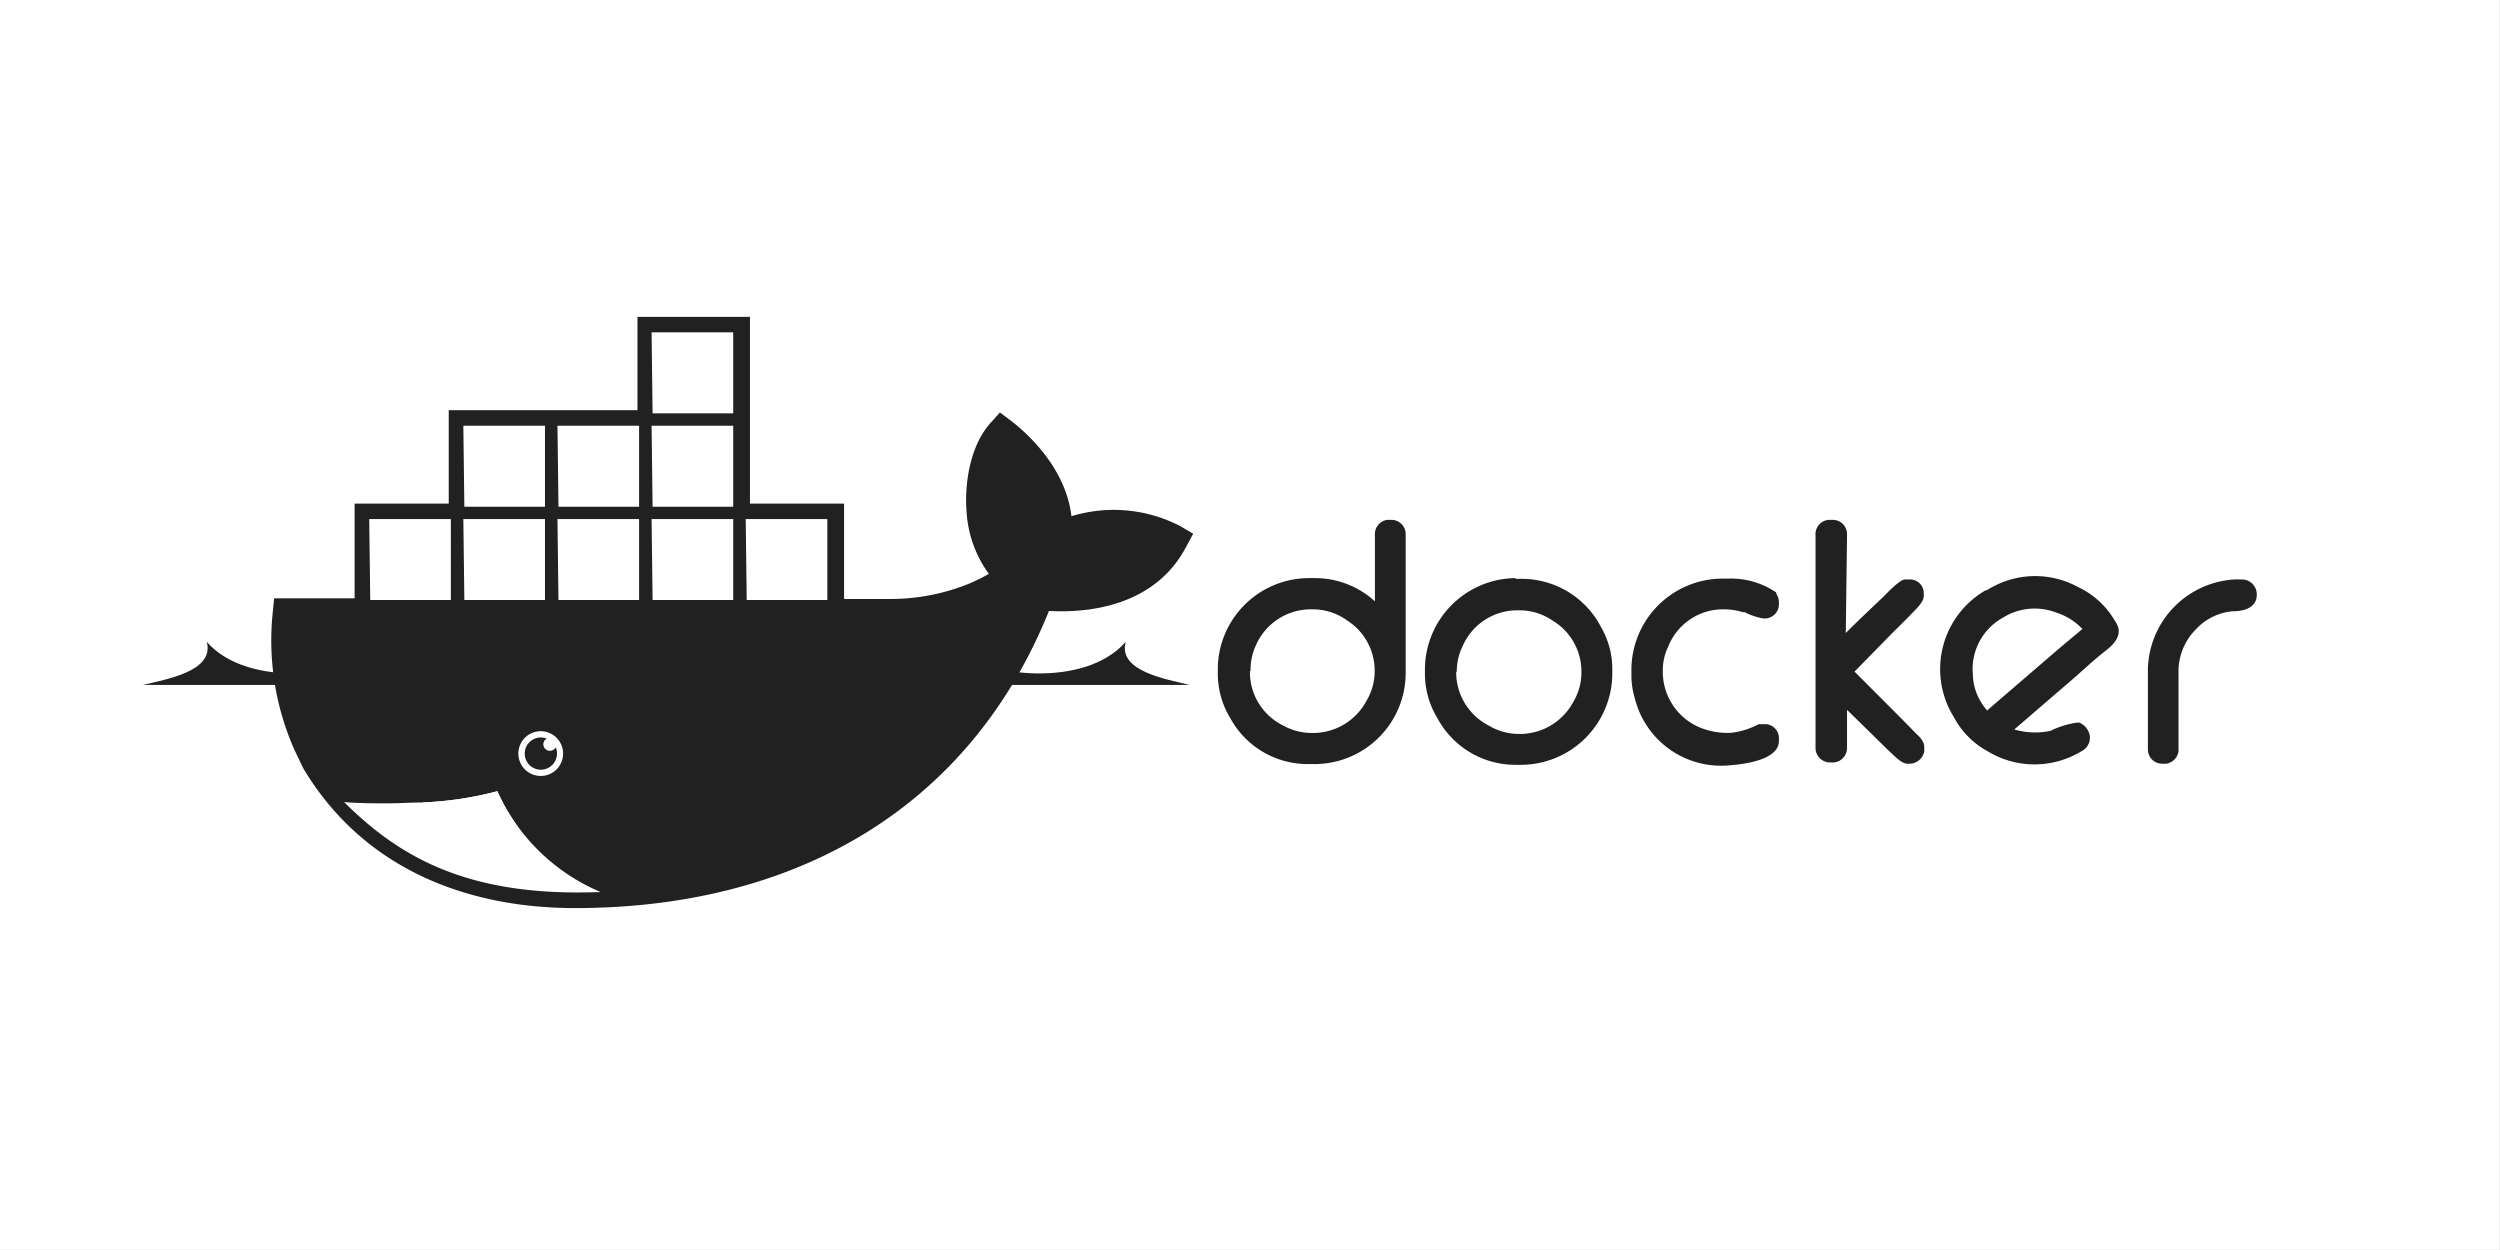 <svg id="Layer_1" data-name="Layer 1" xmlns="http://www.w3.org/2000/svg" width="200.01" height="100" viewBox="0 0 200.01 100"><rect x="0" y="0" width="200.01" height="100" fill="#808080" stroke="none"/><defs><style>.cls-1{fill:none;}.cls-2{fill:#fff;}.cls-3{fill:#212121;}</style></defs><title>Docker logo2-1</title><rect class="cls-1" x="0.01" width="200" height="100"/><rect class="cls-2" width="200" height="100"/><path id="outline" class="cls-3" d="M60,40.29h7.53v7.63h3.81a16.63,16.63,0,0,0,5.23-.87,13.15,13.15,0,0,0,2.54-1.14,9.38,9.38,0,0,1-1.77-4.83c-.21-2.33.26-5.36,1.85-7.18L80,33l1,.75c2.37,1.89,4.37,4.54,4.72,7.55a11.55,11.55,0,0,1,8.74.81l1,.59-.54,1c-2.13,4.13-6.59,5.41-11,5.18C77.41,65,63.22,72.65,46,72.65c-8.89,0-17-3.3-21.7-11.12l-.07-.13L23.56,60a21.62,21.62,0,0,1-1.74-11l.11-1.13h6.44V40.29H35.9V32.82H51V25.35h9Z"/><g id="body_colors" data-name="body colors"><path class="cls-3" d="M84.39,43.11c.51-3.89-2.43-7-4.25-8.4-2.1,2.41-2.42,8.71.87,11.37-1.84,1.62-5.71,3.09-9.67,3.09H23.07a20.07,20.07,0,0,0,2,11.12l.55,1A19.54,19.54,0,0,0,26.76,63h0c2,.13,3.81.17,5.49.14h0a26.75,26.75,0,0,0,8-1.16.58.58,0,0,1,.74.36h0a.58.58,0,0,1-.35.73h0l-.84.26h0a25.41,25.41,0,0,1-5.54.89h-.38c-.87,0-1.81.06-2.78.06s-2.08,0-3.24-.08h0c4,4.49,10.31,7.17,18.19,7.17,16.68,0,30.83-7.33,37.09-23.79,4.45.45,8.72-.67,10.66-4.43A10.54,10.54,0,0,0,84.39,43.11Z"/><path class="cls-3" d="M84.39,43.11c.51-3.89-2.43-7-4.25-8.4-2.1,2.41-2.42,8.71.87,11.37-1.84,1.62-5.71,3.09-9.67,3.09H25.93c-.2,6.28,2.15,11,6.32,13.94h0a26.75,26.75,0,0,0,8-1.16.58.58,0,0,1,.74.36h0a.58.58,0,0,1-.35.73h0l-.84.26h0a26.63,26.63,0,0,1-5.68.93h-.06c5.68,2.89,13.91,2.88,23.35-.71A65.63,65.63,0,0,0,84.7,43Z"/><path class="cls-3" d="M23.16,54.15a19.17,19.17,0,0,0,1.91,6.14l.55,1A19.54,19.54,0,0,0,26.76,63c2,.13,3.81.17,5.49.14a26.75,26.75,0,0,0,8-1.16.58.58,0,0,1,.74.36h0a.58.58,0,0,1-.35.73h0l-.84.26h0a26.51,26.51,0,0,1-5.67.91h-.29c-.87,0-1.8.08-2.76.08s-2.13,0-3.29-.08c4,4.49,10.35,7.18,18.23,7.18,14.28,0,26.7-5.37,33.91-17.25Z"/><path class="cls-3" d="M26.36,54.15a14.42,14.42,0,0,0,5.89,9,26.75,26.75,0,0,0,8-1.16.58.58,0,0,1,.74.36h0a.58.58,0,0,1-.35.73h0l-.84.26h0a27,27,0,0,1-5.71.91C39.75,67.1,48,67.06,57.4,63.47a62.11,62.11,0,0,0,16.13-9.32Z"/></g><g id="Containers"><path class="cls-2" d="M35.09,42.07h.52v5.4h-.52Zm-1,0h.54v5.4H34.1Zm-1,0h.54v5.4h-.54Zm-1,0h.54v5.4h-.54Zm-1,0h.54v5.4h-.54Zm-1,0h.51v5.4h-.51Zm-.55-.54h6.53V48H29.62Z"/><path class="cls-2" d="M42.62,34.6h.52V40h-.52Zm-1,0h.54V40h-.54Zm-1,0h.54V40h-.54Zm-1,0h.54V40h-.54Zm-1,0h.53V40h-.53Zm-1,0h.51V40H37.7Zm-.55-.54H43.6v6.48H37.15Z"/><path class="cls-2" d="M42.62,42.07h.52v5.4h-.52Zm-1,0h.54v5.4h-.54Zm-1,0h.54v5.4h-.54Zm-1,0h.54v5.4h-.54Zm-1,0h.53v5.4h-.53Zm-1,0h.51v5.4H37.7Zm-.55-.54H43.6V48H37.15Z"/><path class="cls-2" d="M50.15,42.07h.52v5.4h-.52Zm-1,0h.54v5.4h-.54Zm-1,0h.54v5.4h-.54Zm-1,0h.53v5.4h-.53Zm-1,0h.53v5.4H46.2Zm-1,0h.51v5.4h-.51Zm-.55-.54h6.53V48H44.68Z"/><path class="cls-2" d="M50.15,34.6h.52V40h-.52Zm-1,0h.54V40h-.54Zm-1,0h.54V40h-.54Zm-1,0h.53V40h-.53Zm-1,0h.53V40H46.2Zm-1,0h.51V40h-.51Zm-.55-.54h6.53v6.48H44.68Z"/><path class="cls-2" d="M57.68,42.07h.52v5.4h-.52Zm-1,0h.54v5.4h-.54Zm-1,0h.54v5.4H55.7Zm-1,0h.53v5.4h-.53Zm-1,0h.53v5.4h-.53Zm-1,0h.51v5.4h-.51Zm-.55-.54h6.53V48H52.21Z"/><path class="cls-2" d="M57.68,34.6h.52V40h-.52Zm-1,0h.54V40h-.54Zm-1,0h.54V40H55.7Zm-1,0h.53V40h-.53Zm-1,0h.53V40h-.53Zm-1,0h.51V40h-.51Zm-.55-.54h6.53v6.48H52.21Z"/><path class="cls-2" d="M57.68,27.13h.52v5.4h-.52Zm-1,0h.54v5.4h-.54Zm-1,0h.54v5.4H55.7Zm-1,0h.53v5.4h-.53Zm-1,0h.53v5.4h-.53Zm-1,0h.51v5.4h-.51Zm-.55-.54h6.53v6.48H52.21Z"/><path class="cls-2" d="M65.21,42.07h.52v5.4h-.52Zm-1,0h.54v5.4h-.54Zm-1,0h.54v5.4h-.54Zm-1,0h.53v5.4h-.53Zm-1,0h.53v5.4h-.53Zm-1,0h.51v5.4h-.51Zm-.55-.54h6.53V48H59.74Z"/></g><path class="cls-2" d="M43.27,58.5a1.79,1.79,0,1,1-1.8,1.78,1.79,1.79,0,0,1,1.8-1.78h0"/><path class="cls-3" d="M43.27,59a1.27,1.27,0,0,1,.47.09.52.52,0,0,0-.27.45.53.53,0,0,0,.53.53.53.53,0,0,0,.46-.28,1.16,1.16,0,0,1,.1.49A1.29,1.29,0,1,1,43.26,59h0"/><path class="cls-3" d="M11.42,54.8H95.18c-1.82-.46-5.77-1.08-5.12-3.45-3.31,3.8-11.31,2.67-13.33.79-2.25,3.24-15.33,2-16.24-.51-2.82,3.28-11.55,3.28-14.37,0-.91,2.52-14,3.75-16.25.51-2,1.88-10,3-13.33-.79.65,2.37-3.29,3-5.12,3.45"/><path class="cls-2" d="M48.06,71.37a15.79,15.79,0,0,1-8.27-8.07,27.62,27.62,0,0,1-6,.9c-.87,0-1.79.07-2.75.07s-2.28,0-3.51-.1c4.09,4.06,9.12,7.18,18.44,7.23C46.69,71.4,47.38,71.39,48.06,71.37Z"/><path class="cls-2" d="M41.45,66.17a15.2,15.2,0,0,1-1.66-2.87,27.62,27.62,0,0,1-6,.9A19.1,19.1,0,0,0,41.45,66.17Z"/><path class="cls-3" d="M159,56.82,164.6,52c.63-.54,1.33-1.11,2-1.68A4.94,4.94,0,0,0,164.48,49a4.78,4.78,0,0,0-4.21.4,4.7,4.7,0,0,0-2.43,4.6,4.35,4.35,0,0,0,.66,2.19,5.49,5.49,0,0,0,.49.67m2.16,1.5a5.93,5.93,0,0,0,2.9.11,6.85,6.85,0,0,1,2.16-.66h.14a1.37,1.37,0,0,1,.68.6,1.19,1.19,0,0,1-.4,1.63l-.08.05-.21.12a7.22,7.22,0,0,1-7.31-.1,6.68,6.68,0,0,1-2.65-2.62l-.15-.26a7.28,7.28,0,0,1,2.62-10l.07,0,.34-.19a7.15,7.15,0,0,1,7-.07,6.68,6.68,0,0,1,2.94,2.7l.13.21c.5.87-.15,1.62-.82,2.14s-1.58,1.32-2.32,2Zm17.89-12h.25a1.19,1.19,0,0,1,1.26,1.12v.12c0,1-1,1.3-1.86,1.3a4.53,4.53,0,0,0-3,1.44,4.76,4.76,0,0,0-1.4,3.51v6a1.15,1.15,0,0,1-1,1.25H173A1.14,1.14,0,0,1,171.84,60V53.49A7.36,7.36,0,0,1,179,46.35Zm-31.37,4.28c1-1,2-1.94,3-2.89.27-.27,1.32-1.39,1.73-1.39h.51a1.1,1.1,0,0,1,1,1.09v.24c0,.42-.49.91-.76,1.19-.58.61-1.19,1.2-1.78,1.79l-3,3.06,3.91,3.92,1.07,1.09a2.41,2.41,0,0,1,.42.48,1,1,0,0,1,.18.56v.32a1.21,1.21,0,0,1-1.15,1h-.2c-.41,0-.88-.47-1.17-.74-.59-.54-1.15-1.12-1.73-1.68l-1.93-1.89v3A1.16,1.16,0,0,1,146.7,61h-.29a1.16,1.16,0,0,1-1.16-1.16v-17a1.15,1.15,0,0,1,1.05-1.25h.31a1.14,1.14,0,0,1,1.16,1.14v.11ZM139.5,49a5.07,5.07,0,0,0-1.5-.25,4.72,4.72,0,0,0-4.52,2.94,4.47,4.47,0,0,0-.45,2,4.83,4.83,0,0,0,3.06,4.55,5.87,5.87,0,0,0,2.38.39,6.23,6.23,0,0,0,2.23-.69h.62a1.12,1.12,0,0,1,1,1.09v.25c0,1.52-2.8,1.86-3.87,1.94a7.11,7.11,0,0,1-7.66-5.36,6.29,6.29,0,0,1-.27-1.88v-.5a7.31,7.31,0,0,1,7.25-7.19h.5A6.41,6.41,0,0,1,142,47.33l.1.06v.09a1.3,1.3,0,0,1,.22.66v.25a1.14,1.14,0,0,1-1.06,1.09h-.19a5.41,5.41,0,0,1-1.57-.54Zm-23,4.75a4.8,4.8,0,0,0,2.61,4.3,4.72,4.72,0,0,0,2.48.67,4.85,4.85,0,0,0,4.26-2.53,4.62,4.62,0,0,0,.67-2.46,4.76,4.76,0,0,0-2.32-4.09,4.66,4.66,0,0,0-2.66-.81,4.77,4.77,0,0,0-4.54,2.9,4.51,4.51,0,0,0-.45,2Zm4.74-7.44h.34a7.15,7.15,0,0,1,6.54,3.92,6.59,6.59,0,0,1,.87,3.27V54a7.33,7.33,0,0,1-7.26,7.19h-.49A7.08,7.08,0,0,1,115,57.46a6.84,6.84,0,0,1-1-3.52v-.5a7.33,7.33,0,0,1,7.26-7.19ZM100,53.7a4.75,4.75,0,0,0,2.69,4.36,4.65,4.65,0,0,0,2.25.58,4.84,4.84,0,0,0,4.36-2.53,4.63,4.63,0,0,0,.68-2.46,4.75,4.75,0,0,0-2.19-4,4.68,4.68,0,0,0-2.8-.9,4.8,4.8,0,0,0-4.54,2.94,4.59,4.59,0,0,0-.4,2Zm10-5.58V42.84a1.15,1.15,0,0,1,1-1.25h.31a1.14,1.14,0,0,1,1.15,1.15v11.2a7.3,7.3,0,0,1-7.25,7.19h-.5a7.06,7.06,0,0,1-6.28-3.67,6.84,6.84,0,0,1-1-3.52v-.5a7.31,7.31,0,0,1,7.25-7.19h.5A7.11,7.11,0,0,1,110,48.11Z"/></svg>